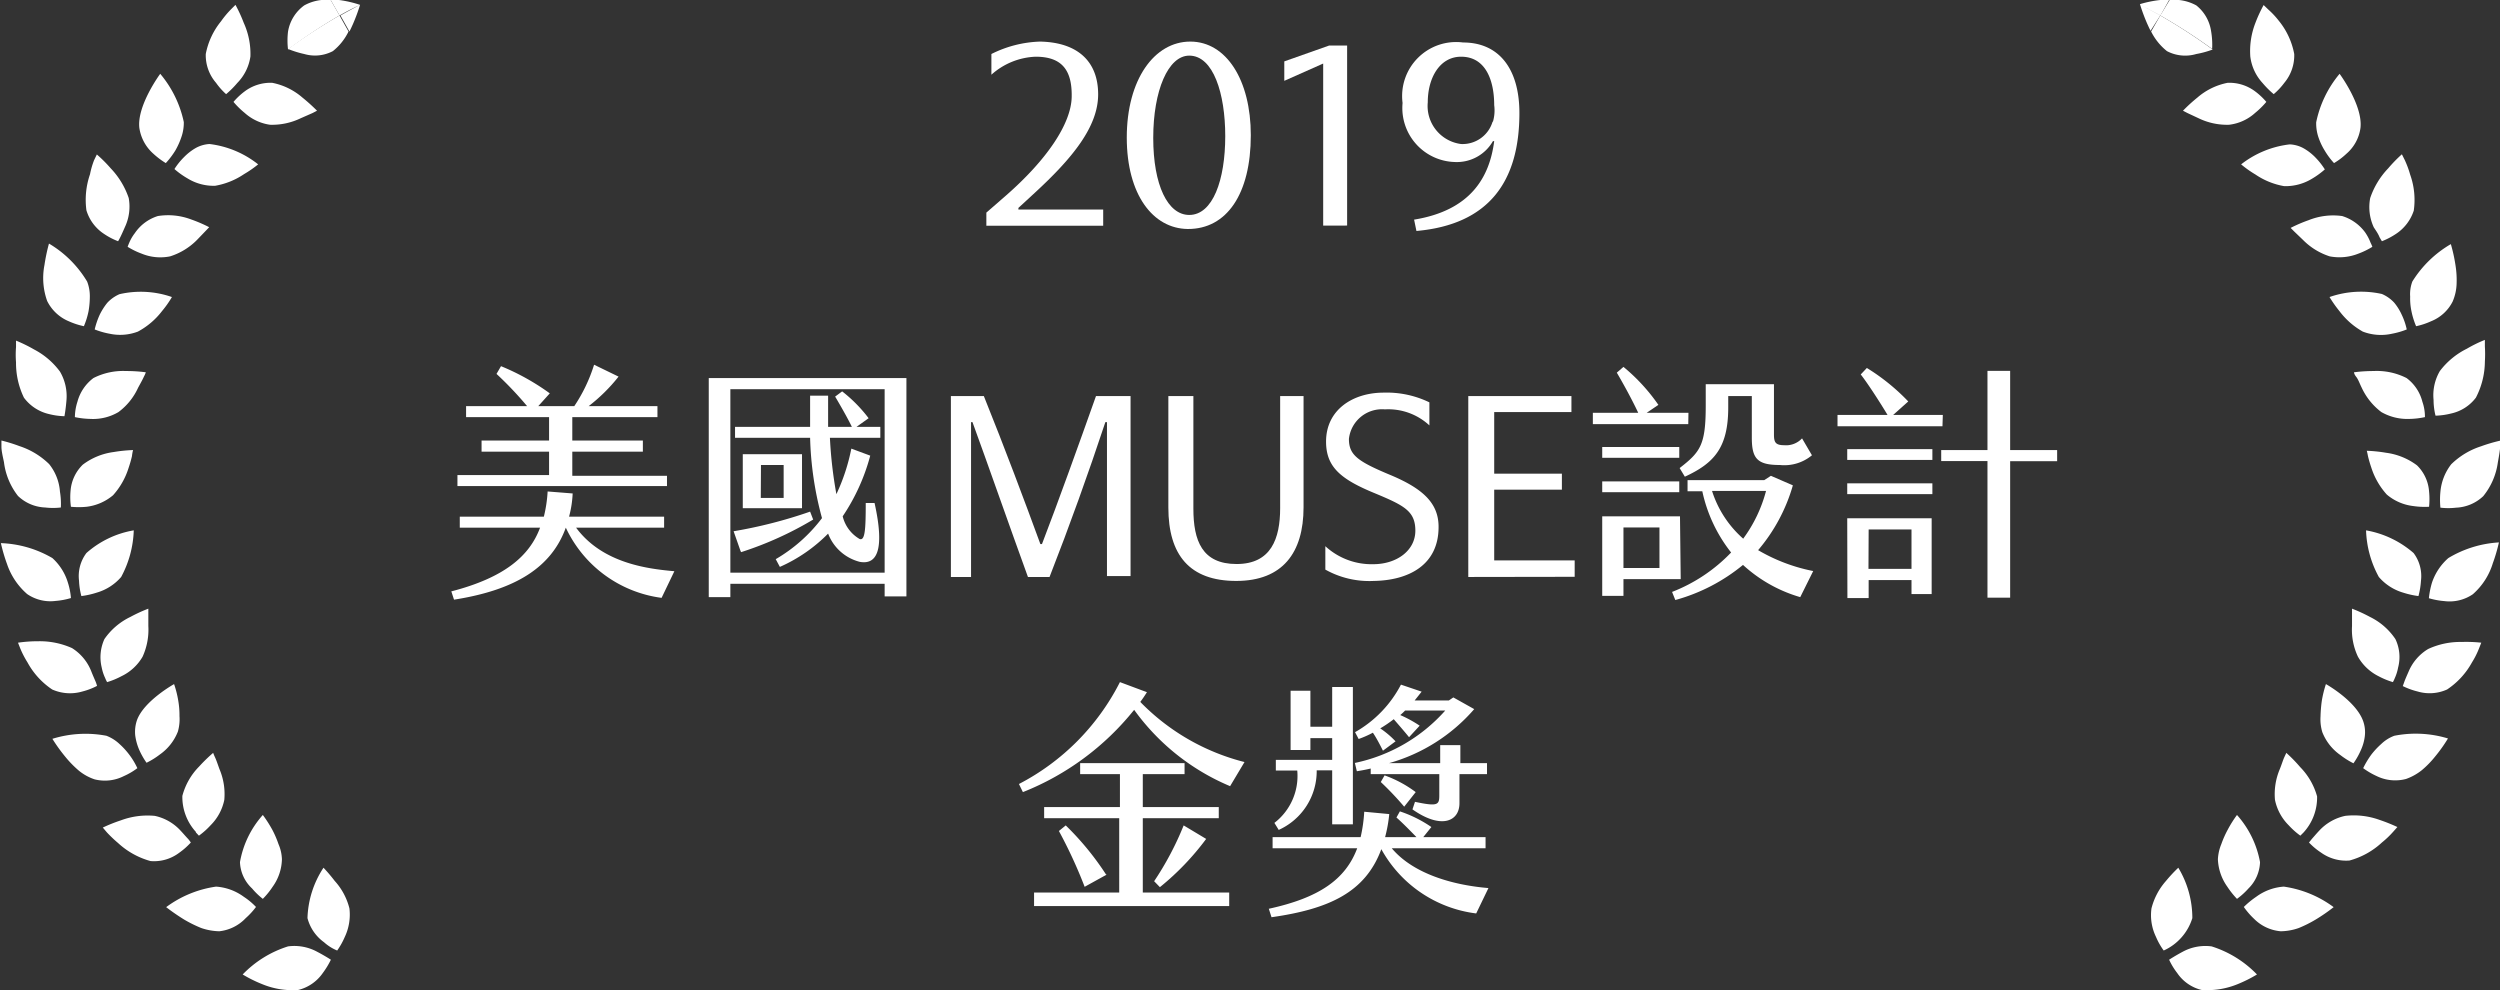 <svg xmlns="http://www.w3.org/2000/svg" viewBox="0 0 138.87 55.02"><rect x="0" y="0" width="138.87" height="55.02" fill="#333333" stroke="none"/><defs><style>.cls-1{fill:#fff;}</style></defs><g id="圖層_2" data-name="圖層 2"><g id="圖層_1-2" data-name="圖層 1"><path class="cls-1" d="M20,.27c-.37.19-.73.39-1.09.59l.5.89c.07-.13.13-.27.19-.4A10.15,10.15,0,0,0,20,.27,6.22,6.22,0,0,0,18.83,0l-.46,0,.49.86C19.22.66,19.58.46,20,.27Z"/><path class="cls-1" d="M18.49,2.84a3.11,3.11,0,0,0,.87-1.09l-.5-.89A30.62,30.62,0,0,0,16,2.72h0A5.46,5.46,0,0,0,16.9,3,2.13,2.13,0,0,0,18.49,2.84Z"/><path class="cls-1" d="M16.9.3A2.25,2.25,0,0,0,16,1.75a4.14,4.14,0,0,0,0,1A30.62,30.62,0,0,1,18.86.86L18.37,0A2.52,2.52,0,0,0,16.9.3Z"/><path class="cls-1" d="M12.56,5.23a5,5,0,0,0,.62-.62,2.64,2.64,0,0,0,.73-1.47,4.17,4.17,0,0,0-.37-1.87,8.06,8.06,0,0,0-.46-1l-.25.25a5.16,5.16,0,0,0-.55.66A4.09,4.09,0,0,0,11.43,3,2.34,2.34,0,0,0,12,4.6,3.74,3.74,0,0,0,12.56,5.23Z"/><path class="cls-1" d="M17.36,6.28l.25-.13a10.14,10.14,0,0,0-.81-.73,3.62,3.62,0,0,0-1.68-.82,2.39,2.39,0,0,0-1.52.47,3.74,3.74,0,0,0-.63.59,4.57,4.57,0,0,0,.62.61A2.66,2.66,0,0,0,15,6.93a3.66,3.66,0,0,0,1.7-.36Z"/><path class="cls-1" d="M8.52,8.54a4.38,4.38,0,0,0,.69.52,4.59,4.59,0,0,0,.53-.7,4.11,4.11,0,0,0,.33-.73,2.41,2.41,0,0,0,.14-.85A6.12,6.12,0,0,0,8.9,4.1s-1.3,1.76-1.16,3A2.37,2.37,0,0,0,8.52,8.54Z"/><path class="cls-1" d="M14.34,9.13A5.37,5.37,0,0,0,11.64,8a1.78,1.78,0,0,0-.8.24,3,3,0,0,0-.61.48,3.82,3.82,0,0,0-.54.67,4.38,4.38,0,0,0,.71.51,2.77,2.77,0,0,0,1.55.42,4.12,4.12,0,0,0,1.61-.65A6.21,6.21,0,0,0,14.34,9.13Z"/><path class="cls-1" d="M5.79,13a3.78,3.78,0,0,0,.77.4s.05-.08.12-.22.16-.34.26-.57A2.67,2.67,0,0,0,7.15,11a4.45,4.45,0,0,0-1-1.65,7.69,7.69,0,0,0-.77-.77l-.15.31A4.46,4.46,0,0,0,5,9.68a4.36,4.36,0,0,0-.2,2A2.38,2.38,0,0,0,5.79,13Z"/><path class="cls-1" d="M11.43,12.82l.19-.2a7.9,7.9,0,0,0-1-.43A3.62,3.62,0,0,0,8.77,12a2.41,2.41,0,0,0-1.28.95,2.38,2.38,0,0,0-.31.53c-.06.14-.09.23-.09.23a4.25,4.25,0,0,0,.78.38,2.72,2.72,0,0,0,1.58.15,3.62,3.62,0,0,0,1.49-.91Z"/><path class="cls-1" d="M3.83,17.85a4.11,4.11,0,0,0,.83.27,4.29,4.29,0,0,0,.26-.84,4.86,4.86,0,0,0,.07-.8,2.23,2.23,0,0,0-.15-.84,6.07,6.07,0,0,0-2.12-2.11,10.22,10.22,0,0,0-.25,1.19,3.78,3.78,0,0,0,.15,2A2.35,2.35,0,0,0,3.83,17.85Z"/><path class="cls-1" d="M7.66,18.42A4.17,4.17,0,0,0,9,17.28a5.65,5.65,0,0,0,.55-.78,5.27,5.27,0,0,0-2.91-.16,2,2,0,0,0-.68.48,3.46,3.46,0,0,0-.42.66,4.41,4.41,0,0,0-.28.82,4.35,4.35,0,0,0,.84.24A2.77,2.77,0,0,0,7.66,18.42Z"/><path class="cls-1" d="M1.33,22.09A2.4,2.4,0,0,0,2.72,23a3.87,3.87,0,0,0,.86.12s.07-.37.11-.86a2.69,2.69,0,0,0-.36-1.62,4.2,4.2,0,0,0-1.44-1.23,8.2,8.2,0,0,0-1-.49l0,.36a5.46,5.46,0,0,0,0,.85A4.4,4.4,0,0,0,1.33,22.09Z"/><path class="cls-1" d="M4.3,22.32a2.85,2.85,0,0,0-.14.85,4.6,4.6,0,0,0,.87.1,2.77,2.77,0,0,0,1.55-.38,3.47,3.47,0,0,0,1.09-1.35c.13-.24.25-.45.32-.61a1.52,1.52,0,0,0,.11-.25A8.15,8.15,0,0,0,7,20.61,3.62,3.62,0,0,0,5.19,21,2.43,2.43,0,0,0,4.3,22.32Z"/><path class="cls-1" d="M1,27.55a2.31,2.31,0,0,0,1.51.64,3.74,3.74,0,0,0,.87,0,4.11,4.11,0,0,0-.05-.88,2.75,2.75,0,0,0-.6-1.53,4.24,4.24,0,0,0-1.65-1,8.85,8.85,0,0,0-1-.31s0,.13,0,.35.07.52.14.85A3.79,3.79,0,0,0,1,27.55Z"/><path class="cls-1" d="M3.94,28.15a4.38,4.38,0,0,0,.87,0,2.8,2.8,0,0,0,1.47-.64A4.08,4.08,0,0,0,7.14,26a6.71,6.71,0,0,0,.19-.66A2.63,2.63,0,0,1,7.39,25a8.22,8.22,0,0,0-1.08.11,3.62,3.62,0,0,0-1.71.7,2.26,2.26,0,0,0-.68,1.45A3.87,3.87,0,0,0,3.94,28.15Z"/><path class="cls-1" d="M1.51,33a2.28,2.28,0,0,0,1.58.38,4,4,0,0,0,.85-.16,3.78,3.78,0,0,0-.17-.86A3,3,0,0,0,2.91,31a6.09,6.09,0,0,0-2.86-.83,9.27,9.27,0,0,0,.34,1.16A3.83,3.83,0,0,0,1.51,33Z"/><path class="cls-1" d="M4.52,33.11a4.56,4.56,0,0,0,.85-.19,2.82,2.82,0,0,0,1.36-.87,5.82,5.82,0,0,0,.7-2.59A5.31,5.31,0,0,0,4.8,30.72a2.13,2.13,0,0,0-.41,1.54A3.87,3.87,0,0,0,4.52,33.11Z"/><path class="cls-1" d="M4.58,38.41a3.72,3.72,0,0,0,.81-.31,1.74,1.74,0,0,0-.08-.24c-.06-.14-.15-.34-.24-.57A2.68,2.68,0,0,0,4,36a4.38,4.38,0,0,0-1.87-.38A7.73,7.73,0,0,0,1,35.7l.13.33a5.26,5.26,0,0,0,.4.77,4.24,4.24,0,0,0,1.37,1.5A2.44,2.44,0,0,0,4.58,38.41Z"/><path class="cls-1" d="M5.84,37.66a1.59,1.59,0,0,0,.11.23,4.24,4.24,0,0,0,.8-.33,2.7,2.7,0,0,0,1.17-1.08,3.62,3.62,0,0,0,.32-1.71c0-.27,0-.51,0-.68s0-.28,0-.28a8.31,8.31,0,0,0-1,.46A3.69,3.69,0,0,0,5.8,35.5a2.43,2.43,0,0,0-.15,1.58A2.46,2.46,0,0,0,5.84,37.66Z"/><path class="cls-1" d="M6.88,43.11a3.77,3.77,0,0,0,.75-.44,4.07,4.07,0,0,0-.45-.75,4.19,4.19,0,0,0-.54-.59,2.21,2.21,0,0,0-.73-.46,6.2,6.2,0,0,0-3,.17,9.21,9.21,0,0,0,.72,1,5.88,5.88,0,0,0,.74.76,2.76,2.76,0,0,0,.88.49A2.33,2.33,0,0,0,6.88,43.11Z"/><path class="cls-1" d="M7.72,41.62a4.15,4.15,0,0,0,.42.75,4.27,4.27,0,0,0,.74-.46,2.8,2.8,0,0,0,1-1.27,2.47,2.47,0,0,0,.09-.86,4.79,4.79,0,0,0-.07-.87A5.66,5.66,0,0,0,9.67,38S8,38.93,7.61,40a2,2,0,0,0-.1.84A3,3,0,0,0,7.72,41.62Z"/><path class="cls-1" d="M10.6,46.8a2,2,0,0,0-.15-.2c-.11-.11-.25-.28-.42-.46a2.71,2.71,0,0,0-1.43-.82,4.25,4.25,0,0,0-1.89.25,8.78,8.78,0,0,0-1,.4l.23.27a7.4,7.4,0,0,0,.62.59,4.36,4.36,0,0,0,1.8,1,2.31,2.31,0,0,0,1.58-.45A4,4,0,0,0,10.6,46.8Z"/><path class="cls-1" d="M10.88,46.24l.17.18a4.28,4.28,0,0,0,.65-.58,2.77,2.77,0,0,0,.76-1.41,3.55,3.55,0,0,0-.27-1.71c-.09-.25-.17-.49-.24-.64s-.11-.26-.11-.26a9,9,0,0,0-.78.76,3.63,3.63,0,0,0-.93,1.63,2.88,2.88,0,0,0,.75,2Z"/><path class="cls-1" d="M14.22,50.38a3.77,3.77,0,0,0-.67-.56A2.94,2.94,0,0,0,12,49.25a6.08,6.08,0,0,0-2.77,1.14,11.47,11.47,0,0,0,1,.69,7,7,0,0,0,.95.47,3.3,3.3,0,0,0,1,.18A2.37,2.37,0,0,0,13.65,51,4.15,4.15,0,0,0,14.22,50.38Z"/><path class="cls-1" d="M14.6,49.93a4.4,4.4,0,0,0,.55-.68,2.71,2.71,0,0,0,.51-1.52,2.28,2.28,0,0,0-.19-.84,5.48,5.48,0,0,0-.35-.81,7.27,7.27,0,0,0-.52-.81,5.29,5.29,0,0,0-1.27,2.62A2.1,2.1,0,0,0,14,49.35,4,4,0,0,0,14.6,49.93Z"/><path class="cls-1" d="M16,52.57a6,6,0,0,0-2.52,1.56,7.34,7.34,0,0,0,1.09.54,4.38,4.38,0,0,0,2,.32,2.34,2.34,0,0,0,1.36-.94,4.58,4.58,0,0,0,.45-.74s-.32-.21-.76-.44A2.65,2.65,0,0,0,16,52.57Z"/><path class="cls-1" d="M18,52.34a2.5,2.5,0,0,0,.73.46,4.15,4.15,0,0,0,.42-.75,2.9,2.9,0,0,0,.26-1.59,3.56,3.56,0,0,0-.82-1.53,9.35,9.35,0,0,0-.62-.73A5.37,5.37,0,0,0,17.08,51,2.39,2.39,0,0,0,18,52.34Z"/><path class="cls-1" d="M118.91.27l1.1.59.48-.86L120,0a6.22,6.22,0,0,0-1.13.23,10.15,10.15,0,0,0,.4,1.08c.06.13.12.27.19.4L120,.86Z"/><path class="cls-1" d="M120.37,2.84A2.17,2.17,0,0,0,122,3a5.12,5.12,0,0,0,.91-.25h0A32,32,0,0,0,120,.86l-.51.89A3.23,3.23,0,0,0,120.37,2.84Z"/><path class="cls-1" d="M122.88,2.72a4.45,4.45,0,0,0-.06-1A2.24,2.24,0,0,0,122,.3a2.55,2.55,0,0,0-1.48-.3L120,.86A32,32,0,0,1,122.88,2.72Z"/><path class="cls-1" d="M125.26,5.07a2.38,2.38,0,0,0-1.52-.47,3.62,3.62,0,0,0-1.68.82,9,9,0,0,0-.8.73l.25.13.62.29a3.62,3.62,0,0,0,1.69.36,2.6,2.6,0,0,0,1.45-.66,4.57,4.57,0,0,0,.62-.61A3.74,3.74,0,0,0,125.26,5.07Z"/><path class="cls-1" d="M125.68,4.61a5,5,0,0,0,.62.62,3.74,3.74,0,0,0,.59-.63A2.37,2.37,0,0,0,127.44,3a4.11,4.11,0,0,0-.86-1.85A4.67,4.67,0,0,0,126,.53l-.26-.25a8.06,8.06,0,0,0-.46,1A4.31,4.31,0,0,0,125,3.14,2.64,2.64,0,0,0,125.68,4.61Z"/><path class="cls-1" d="M128,8.26a1.74,1.74,0,0,0-.81-.24,5.37,5.37,0,0,0-2.7,1.11,5.93,5.93,0,0,0,.79.56,4.07,4.07,0,0,0,1.6.65,2.83,2.83,0,0,0,1.56-.42,4.56,4.56,0,0,0,.7-.51,4,4,0,0,0-.53-.67A2.94,2.94,0,0,0,128,8.26Z"/><path class="cls-1" d="M129.13,8.36a4.22,4.22,0,0,0,.52.7,3.91,3.91,0,0,0,.69-.52,2.3,2.3,0,0,0,.78-1.44c.14-1.25-1.16-3-1.16-3a6.09,6.09,0,0,0-1.3,2.69,2.4,2.4,0,0,0,.13.85A3.52,3.52,0,0,0,129.13,8.36Z"/><path class="cls-1" d="M131.38,12.91A2.49,2.49,0,0,0,130.1,12a3.66,3.66,0,0,0-1.86.23,7.9,7.9,0,0,0-1,.43l.2.2.49.47a3.65,3.65,0,0,0,1.48.91,2.84,2.84,0,0,0,1.59-.15,4.25,4.25,0,0,0,.78-.38,2,2,0,0,0-.1-.23A2.73,2.73,0,0,0,131.38,12.91Z"/><path class="cls-1" d="M132.18,13.18l.13.22a4.09,4.09,0,0,0,.77-.4,2.47,2.47,0,0,0,1-1.3,4.19,4.19,0,0,0-.2-2,5.46,5.46,0,0,0-.3-.81l-.16-.32a7.87,7.87,0,0,0-.76.78,4.45,4.45,0,0,0-1,1.65,2.67,2.67,0,0,0,.2,1.63C132,12.84,132.11,13,132.18,13.18Z"/><path class="cls-1" d="M133,16.82a2,2,0,0,0-.69-.49,5.33,5.33,0,0,0-2.91.17,7,7,0,0,0,.55.78,4.17,4.17,0,0,0,1.3,1.14,2.81,2.81,0,0,0,1.61.12,4.38,4.38,0,0,0,.83-.24,3.66,3.66,0,0,0-.28-.82A3,3,0,0,0,133,16.82Z"/><path class="cls-1" d="M133.88,16.48a3.41,3.41,0,0,0,.07.8,4.29,4.29,0,0,0,.26.84,3.93,3.93,0,0,0,.82-.27,2.29,2.29,0,0,0,1.21-1.1,2.71,2.71,0,0,0,.22-1,5.16,5.16,0,0,0-.06-1,9,9,0,0,0-.26-1.19A6.15,6.15,0,0,0,134,15.64,2,2,0,0,0,133.88,16.48Z"/><path class="cls-1" d="M133.68,21a3.64,3.64,0,0,0-1.83-.39,8.41,8.41,0,0,0-1.09.07s0,.1.12.25.19.37.31.61a3.57,3.57,0,0,0,1.09,1.35,2.91,2.91,0,0,0,1.56.38,4.41,4.41,0,0,0,.86-.1,2.51,2.51,0,0,0-.14-.85A2.36,2.36,0,0,0,133.68,21Z"/><path class="cls-1" d="M135.53,20.61a2.66,2.66,0,0,0-.35,1.61c0,.49.11.87.11.87a3.94,3.94,0,0,0,.86-.12,2.35,2.35,0,0,0,1.38-.88,4.4,4.4,0,0,0,.5-2,7,7,0,0,0,0-.85l0-.36a7.43,7.43,0,0,0-1,.49A4.23,4.23,0,0,0,135.53,20.61Z"/><path class="cls-1" d="M134.93,28.15a4.34,4.34,0,0,0,0-.85,2.25,2.25,0,0,0-.67-1.45,3.65,3.65,0,0,0-1.72-.7,8,8,0,0,0-1.07-.11,2.63,2.63,0,0,1,.06.27,6.71,6.71,0,0,0,.19.66,4.08,4.08,0,0,0,.86,1.5,2.77,2.77,0,0,0,1.47.64A4.38,4.38,0,0,0,134.93,28.15Z"/><path class="cls-1" d="M138.87,24.48a8.85,8.85,0,0,0-1.05.31,4.21,4.21,0,0,0-1.66,1,2.9,2.9,0,0,0-.6,1.53,4.48,4.48,0,0,0,0,.88,3.74,3.74,0,0,0,.87,0,2.33,2.33,0,0,0,1.51-.64,3.79,3.79,0,0,0,.81-1.87c.06-.33.11-.63.13-.85A2.88,2.88,0,0,0,138.87,24.48Z"/><path class="cls-1" d="M134.34,33.11a4.24,4.24,0,0,0,.14-.85,2.13,2.13,0,0,0-.41-1.54,5.46,5.46,0,0,0-2.64-1.26,5.75,5.75,0,0,0,.71,2.59,2.84,2.84,0,0,0,1.35.87A4.74,4.74,0,0,0,134.34,33.11Z"/><path class="cls-1" d="M135.09,32.37a4.59,4.59,0,0,0-.17.86,4.19,4.19,0,0,0,.86.16,2.29,2.29,0,0,0,1.58-.38,3.73,3.73,0,0,0,1.11-1.72,9.27,9.27,0,0,0,.34-1.16A6.12,6.12,0,0,0,136,31,3.14,3.14,0,0,0,135.09,32.37Z"/><path class="cls-1" d="M132.12,37.56a4.24,4.24,0,0,0,.8.33,1.59,1.59,0,0,0,.11-.23,2.5,2.5,0,0,0,.18-.58,2.3,2.3,0,0,0-.15-1.58,3.61,3.61,0,0,0-1.41-1.23,8.65,8.65,0,0,0-1-.46s0,.11,0,.28,0,.41,0,.69a3.5,3.5,0,0,0,.33,1.7A2.7,2.7,0,0,0,132.12,37.56Z"/><path class="cls-1" d="M136.74,35.66a4.23,4.23,0,0,0-1.86.39,2.66,2.66,0,0,0-1.08,1.24c-.1.23-.19.43-.24.57s-.09.25-.09.25a4,4,0,0,0,.82.3,2.36,2.36,0,0,0,1.64-.11,4.27,4.27,0,0,0,1.38-1.5,4.64,4.64,0,0,0,.39-.77l.13-.33A7.73,7.73,0,0,0,136.74,35.66Z"/><path class="cls-1" d="M129.2,38a6.27,6.27,0,0,0-.23.94,7.86,7.86,0,0,0-.07.87,2.45,2.45,0,0,0,.1.86,2.8,2.8,0,0,0,1,1.27,4.44,4.44,0,0,0,.73.46,4.15,4.15,0,0,0,.42-.75,2.6,2.6,0,0,0,.21-.75,1.85,1.85,0,0,0-.09-.84C130.87,38.93,129.2,38,129.2,38Z"/><path class="cls-1" d="M133,40.87a2.11,2.11,0,0,0-.73.46,4.28,4.28,0,0,0-.55.59,4.9,4.9,0,0,0-.45.75,4.18,4.18,0,0,0,.75.44,2.35,2.35,0,0,0,1.63.16,3,3,0,0,0,.88-.49,5.3,5.3,0,0,0,.74-.76,8.28,8.28,0,0,0,.71-1A6.16,6.16,0,0,0,133,40.87Z"/><path class="cls-1" d="M127,41.82l-.12.26c-.07.16-.14.39-.24.64a3.55,3.55,0,0,0-.27,1.71,2.77,2.77,0,0,0,.76,1.41,4.28,4.28,0,0,0,.65.58l.18-.18a2.88,2.88,0,0,0,.75-2,3.75,3.75,0,0,0-.94-1.63A8.22,8.22,0,0,0,127,41.82Z"/><path class="cls-1" d="M130.27,45.32a2.74,2.74,0,0,0-1.44.82c-.17.18-.31.35-.41.46l-.16.2a3.77,3.77,0,0,0,.67.56,2.38,2.38,0,0,0,1.58.44,4.3,4.3,0,0,0,1.8-1,5.2,5.2,0,0,0,.62-.59l.24-.27a9.49,9.49,0,0,0-1-.4A4.21,4.21,0,0,0,130.27,45.32Z"/><path class="cls-1" d="M123.75,46.08a5.49,5.49,0,0,0-.36.81,2.5,2.5,0,0,0-.19.84,2.8,2.8,0,0,0,.52,1.52,4.76,4.76,0,0,0,.54.68,4,4,0,0,0,.64-.58,2.15,2.15,0,0,0,.64-1.46,5.36,5.36,0,0,0-1.28-2.62A6.51,6.51,0,0,0,123.75,46.08Z"/><path class="cls-1" d="M125.32,49.82a4.79,4.79,0,0,0-.68.56,4.15,4.15,0,0,0,.57.66,2.37,2.37,0,0,0,1.48.69,3.11,3.11,0,0,0,1-.18,6.87,6.87,0,0,0,.94-.47,9.84,9.84,0,0,0,1-.69,6.08,6.08,0,0,0-2.77-1.14A2.93,2.93,0,0,0,125.32,49.82Z"/><path class="cls-1" d="M120.32,48.93a3.65,3.65,0,0,0-.81,1.53,2.76,2.76,0,0,0,.25,1.58,3.75,3.75,0,0,0,.43.76A2.92,2.92,0,0,0,121.78,51,5.4,5.4,0,0,0,121,48.2,8.21,8.21,0,0,0,120.32,48.93Z"/><path class="cls-1" d="M121.24,52.87c-.43.23-.75.44-.75.44a3.84,3.84,0,0,0,.45.74,2.29,2.29,0,0,0,1.35.94,4.44,4.44,0,0,0,2-.32,7.52,7.52,0,0,0,1.08-.54,6,6,0,0,0-2.52-1.56A2.65,2.65,0,0,0,121.24,52.87Z"/><path class="cls-1" d="M61,5.24c0,1.79-1.41,3.53-3.53,5.48l-.9.83v.09h4.71v.9H54.79v-.73l1.08-.94c2.29-2,3.63-4,3.66-5.48s-.53-2.24-2-2.24a3.9,3.9,0,0,0-2.46,1V3a6.45,6.45,0,0,1,2.7-.69C59.87,2.35,61,3.42,61,5.24Z"/><path class="cls-1" d="M62.59,7.64c0-3.22,1.53-5.33,3.53-5.33s3.36,2.14,3.36,5.2c0,3.27-1.34,5.22-3.5,5.21C64.05,12.7,62.59,10.82,62.59,7.64Zm5.47-.08c0-2.36-.66-4.47-2-4.47-1.17,0-2,1.94-2,4.57s.81,4.28,2,4.28C67.37,11.94,68.06,10,68.06,7.56Z"/><path class="cls-1" d="M73.41,3.57l-2.07.92V3.41l2.49-.88h1v10H73.5v-9Z"/><path class="cls-1" d="M83,7.84l-.07,0A2.31,2.31,0,0,1,80.82,9a3,3,0,0,1-2.91-3.28,3,3,0,0,1,3.36-3.36c2,0,3.13,1.47,3.13,3.92,0,3.8-1.69,6.19-5.72,6.55l-.13-.63C81.68,11.69,82.74,9.86,83,7.84Zm-.07-1.08A2.24,2.24,0,0,0,83,5.84c0-1.35-.46-2.69-1.84-2.69-1.18,0-1.85,1.17-1.85,2.53A2.13,2.13,0,0,0,81.16,8,1.74,1.74,0,0,0,82.91,6.76Z"/><path class="cls-1" d="M37.46,31.73l-.71,1.48a6.86,6.86,0,0,1-5.32-3.9c-.79,2.19-2.77,3.46-6.21,4l-.15-.46C28,32.09,29.41,30.9,30,29.31H25.54V28.7h4.67a7.6,7.6,0,0,0,.21-1.4l1.39.11a5.9,5.9,0,0,1-.2,1.29h5.28v.61H32C33.47,31.3,36,31.6,37.46,31.73ZM37.05,27H25.41v-.61H30.5V25.09H26.75v-.62H30.5v-1.3H25.89v-.61h3.39a19.6,19.6,0,0,0-1.7-1.79l.25-.43a13,13,0,0,1,2.71,1.51l-.64.71h2a8.8,8.8,0,0,0,1.1-2.3l1.36.66a9.53,9.53,0,0,1-1.66,1.64h3.82v.61H31.79v1.3h3.92v.62H31.79v1.34h5.26Z"/><path class="cls-1" d="M50.35,21V33.13H49.14v-.7H40.57v.74h-1.2V21Zm-1.21.62H40.57V31.81h8.57Zm-8,9-.39-1.11A26.07,26.07,0,0,0,45,28.42l.17.44A19.22,19.22,0,0,1,41.17,30.67ZM45,24.32H40.83v-.61H45c0-.58,0-1.16,0-1.73H46c0,.58,0,1.17,0,1.73h1.32c-.27-.55-.68-1.26-.93-1.68l.39-.29a8,8,0,0,1,1.47,1.49l-.67.48H48.9v.61H46.1a24,24,0,0,0,.36,3.13,10.89,10.89,0,0,0,.83-2.53l1.05.39a11.17,11.17,0,0,1-1.53,3.37,2,2,0,0,0,.94,1.26c.3.11.34-.53.34-2h.49c.61,2.75.06,3.43-.82,3.27A2.56,2.56,0,0,1,46,29.64a8.67,8.67,0,0,1-2.68,1.85l-.23-.43a8.69,8.69,0,0,0,2.57-2.28A18.61,18.61,0,0,1,45,24.32Zm-3.74,3.91v-3h3.29v3Zm1-.57h1.27V25.83H42.27Z"/><path class="cls-1" d="M61.49,23.45H61.4c-.93,2.81-2,5.79-3.1,8.6H57.1c-1-2.75-2.25-6.33-3.08-8.6h-.08v8.6H52.82V22h1.83c1.16,2.88,2.27,5.84,3.14,8.22h.09c.9-2.34,2.06-5.57,3-8.22H62.8v10H61.49Z"/><path class="cls-1" d="M68.67,32.27c-2.58,0-3.77-1.43-3.77-4.08V22h1.39v6.25c0,1.78.48,3.08,2.4,3.08s2.42-1.41,2.42-3.11V22h1.3v6.18C72.41,30.71,71.24,32.27,68.67,32.27Z"/><path class="cls-1" d="M76.31,32.27a5,5,0,0,1-2.69-.63v-1.3a3.79,3.79,0,0,0,2.66,1c1.32,0,2.34-.77,2.34-1.86S78,28.08,76.37,27.4c-1.9-.78-2.71-1.46-2.71-2.87,0-1.77,1.49-2.72,3.2-2.72a5.43,5.43,0,0,1,2.54.54v1.28a3.36,3.36,0,0,0-2.47-.89,1.85,1.85,0,0,0-2,1.64c0,.89.47,1.24,2.29,2s2.69,1.57,2.69,2.88C79.92,31.39,78.24,32.24,76.31,32.27Z"/><path class="cls-1" d="M81.56,32.05V22h5.73v.89H83v3.42h3.76v.89H83v3.93h4.47v.91Z"/><path class="cls-1" d="M93.78,23.56h-5.3v-.63H91c-.38-.81-.89-1.72-1.19-2.23l.37-.32a10.36,10.36,0,0,1,1.94,2.11l-.65.44h2.32ZM89,25.43v-.6h4.28v.6Zm4.28,1.91H89v-.6h4.28Zm.08,4.83H90.18v.93H89V28.68h4.32ZM92.18,29.3h-2v2.25h2ZM100,33.17a8,8,0,0,1-3.18-1.79,10.12,10.12,0,0,1-3.76,1.95l-.18-.45a9.09,9.09,0,0,0,3.28-2.19,8.29,8.29,0,0,1-1.6-3.4h-.82v-.62H98l.37-.24,1.22.53a9.63,9.63,0,0,1-1.93,3.6,9.75,9.75,0,0,0,3.06,1.16ZM93.3,26c1.16-.9,1.45-1.29,1.45-3.47V21.34h3.79v2.79c0,.42.07.6.56.6a1.21,1.21,0,0,0,1-.38l.55.94a2.4,2.4,0,0,1-1.78.54c-1.25,0-1.56-.35-1.56-1.51V22H96v.63c0,2.25-.79,3.1-2.41,3.85Zm3.54,3.91a7.81,7.81,0,0,0,1.26-2.64h-3A5.91,5.91,0,0,0,96.84,29.93Z"/><path class="cls-1" d="M107.9,23.68h-5.83v-.63h2.78c-.47-.78-1.12-1.78-1.49-2.25l.34-.36A11.49,11.49,0,0,1,106,22.3l-.84.75h2.76Zm-5.29,3.17h4.73v.6h-4.73Zm0-1.9h4.73v.6h-4.73Zm0,3.84h4.69V33h-1.12v-.78H103.8v1h-1.18Zm1.18,2.81h2.39V29.41H103.8ZM114.27,25v.62h-2.61V33.2H110.4V25.61h-2.57V25h2.57V20.6h1.26V25Z"/><path class="cls-1" d="M69.13,42.33l-.8,1.34A12.54,12.54,0,0,1,63,39.43,15,15,0,0,1,56.82,44l-.22-.45a13,13,0,0,0,5.61-5.66l1.5.56c-.12.19-.24.37-.37.54A12.28,12.28,0,0,0,69.13,42.33Zm-5.65,7.25h4.8v.75H57.44v-.75h4.73V45.45H58v-.62h4.21V43H60v-.61h5.8V43H63.48v1.83H67.7v.62H63.48Zm-2-1-1.23.68a26.39,26.39,0,0,0-1.43-3.1l.38-.31A15.81,15.81,0,0,1,61.44,48.58Zm2.63.37a16.86,16.86,0,0,0,1.64-3.1L67,46.6a14.72,14.72,0,0,1-2.57,2.68Z"/><path class="cls-1" d="M82.68,49.33,82,50.74a7,7,0,0,1-5.27-3.57c-.88,2.38-2.87,3.32-6.1,3.78l-.15-.47c2.8-.61,4.26-1.63,4.91-3.36H70.69V46.5h4.89a8.25,8.25,0,0,0,.2-1.41l1.39.13a7.9,7.9,0,0,1-.23,1.28h1.74c-.32-.33-.74-.76-1.11-1.09l.19-.34a6.94,6.94,0,0,1,1.75.87l-.45.56h3.46v.62H77.31C78.51,48.55,80.73,49.17,82.68,49.33ZM72.06,42.8H70.87v-.59H74V41H72.79v.66h-1.1V38.37h1.1v2H74V38.16h1.15v7.63H74v-3h-.86a3.58,3.58,0,0,1-2.11,3.31l-.24-.39A3.29,3.29,0,0,0,72.06,42.8Zm8.22-3.33H78.05a3.2,3.2,0,0,1-.27.25,6.74,6.74,0,0,1,1.08.59l-.59.64c-.25-.31-.59-.7-.85-1a7,7,0,0,1-.75.51,5,5,0,0,1,.85.72l-.7.52c-.19-.38-.37-.72-.56-1a5.58,5.58,0,0,1-.79.35l-.2-.38a6.45,6.45,0,0,0,2.55-2.64l1.15.39-.39.49h1.9l.25-.17,1.16.65a9.73,9.73,0,0,1-4.73,3H80v-1h1.12v1h1.48V43H81.07v1.62c0,1-1,1.47-2.61.34l.14-.42c1.27.27,1.35.17,1.35-.36V43H76.14v-.31c-.25.06-.51.11-.77.15l-.11-.46A9.24,9.24,0,0,0,80.28,39.47ZM78.64,44l-.64.81a16.83,16.83,0,0,0-1.3-1.37l.21-.37A6.56,6.56,0,0,1,78.64,44Z"/></g></g></svg>